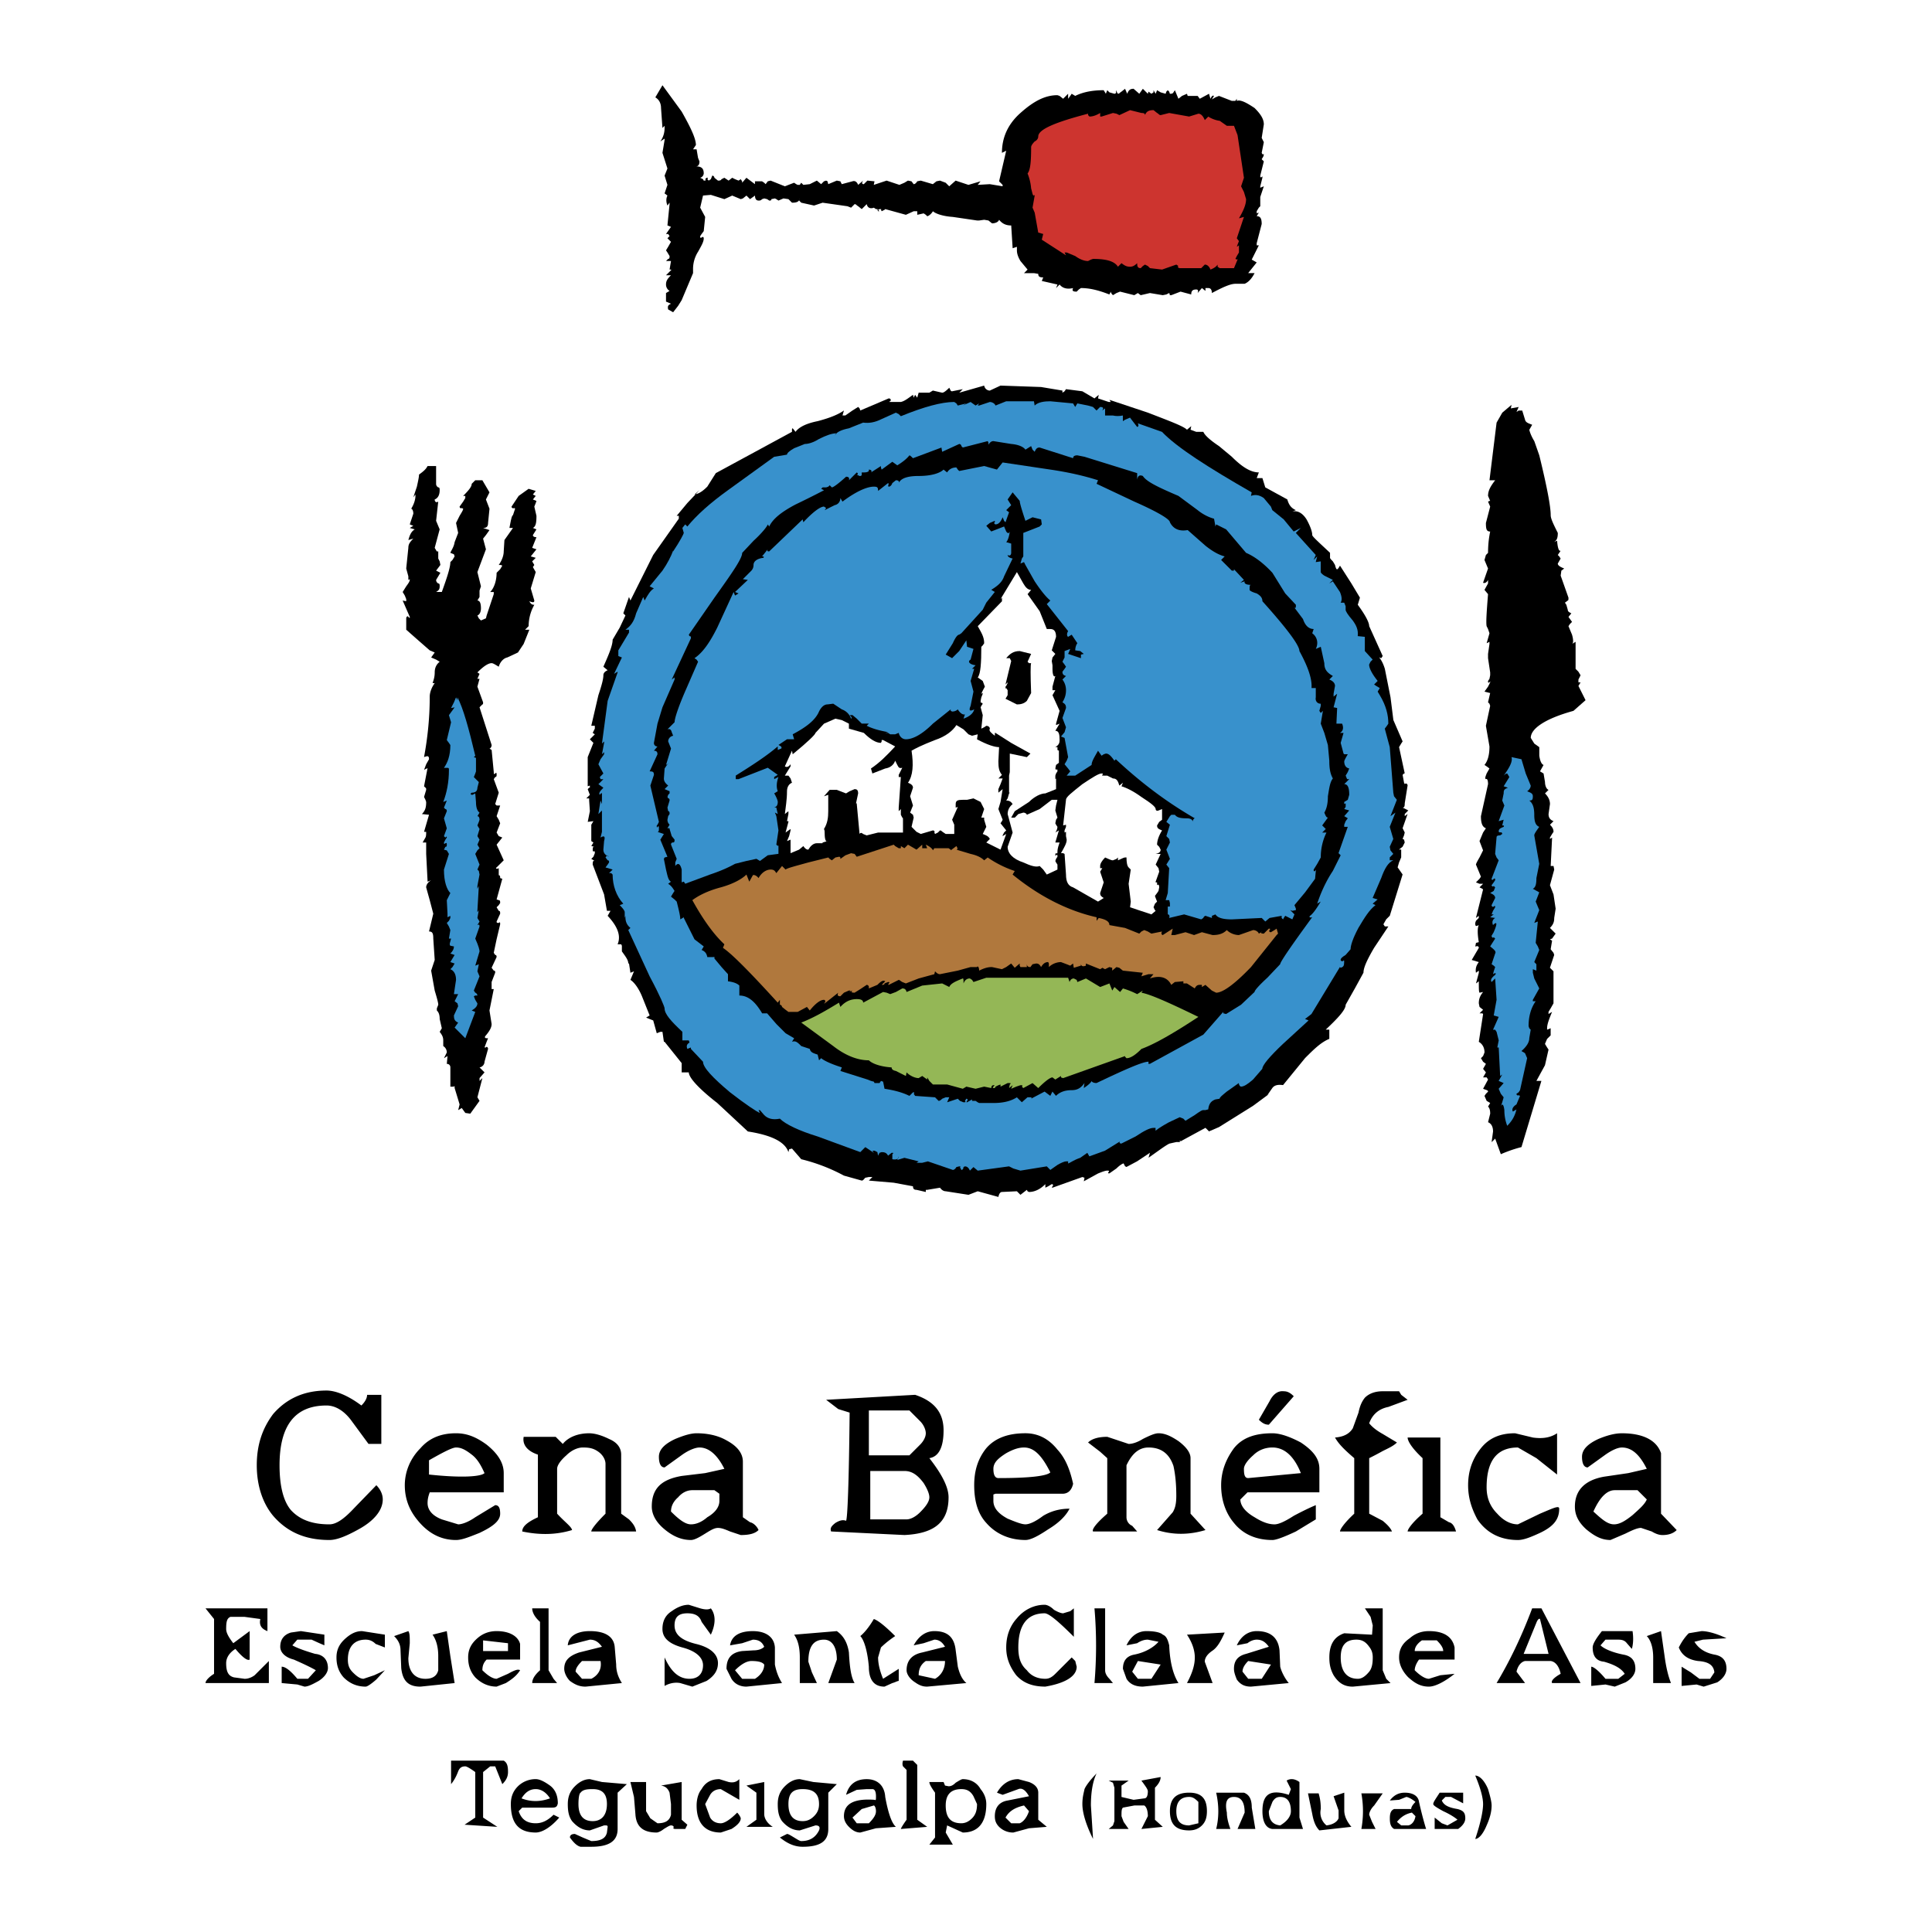 <svg xmlns="http://www.w3.org/2000/svg" width="2500" height="2500" viewBox="0 0 192.756 192.756"><g fill-rule="evenodd" clip-rule="evenodd"><path fill="#fff" d="M0 0h192.756v192.756H0V0z"/><path d="M46.352 182.051l1.065-.711v-4.543c-.497-.355-.852-.568-.994-.568-.355 0-.568.143-.71.496-.213.568-.426.924-.71 1.279v-2.344h5.255c.355.213.426.568.426 1.137 0 .496-.213.852-.568 1.207l-.71-1.775h-.497l-.71.568v4.543l1.42.924-3.267-.213zm12.498.568c-.71 0-1.278-.355-1.775-.924-.355-.496-.426-1.064-.426-1.703 0-.711.213-1.279.71-1.775.426-.426.923-.711 1.491-.711l1.207.285 2.485.213-.923.852v3.621c0 1.207-.852 1.775-2.627 1.775h-1.065c-.355-.07-.71-.426-1.065-.924 0-.213.142-.354.497-.354l.781.354.852.355c.852 0 1.42-.213 1.562-.852l.071-.568c0-.143-.071-.143-.354-.143l-1.421.499zm13.066.213c-1.562 0-2.415-.924-2.415-2.699 0-.566.143-1.207.498-1.633.355-.639.923-.994 1.775-.994l.923.285c.355.07.71.07 1.065-.285v2.061l-1.846-1.066c-.498 0-.853.213-1.065.568l-.497.924.497 1.348c.213.355.568.568 1.065.568.354 0 .923-.354 1.633-1.064.213.213.355.496.355.568 0 .355-.355.709-.924 1.064l-1.064.355zm-5.682-.355c-.355.285-.639.355-.71.355-1.349 0-2.06-.568-2.13-1.846l-.142-1.705-.355-1.49h1.562v2.91l.426.711.71.496c.71 0 1.207-.213 1.349-.852v-1.064l-.142-1.137c-.142-.355-.354-.639-.852-.709l2.059-.355v3.764l.568.496-.213.426H67.3l-.142-.07c.142-.143 0-.285-.213-.285-.143-.001-.356.142-.711.355zm12.995.851c.355.215.568.355.71.355.852 0 1.42-.355 1.775-1.064.142-.355 0-.498-.355-.498l-1.562.498c-.71 0-1.278-.355-1.775-.924-.355-.496-.426-1.064-.426-1.703 0-.711.213-1.279.71-1.775.426-.426.923-.711 1.491-.711l1.349.285 2.344.213-.852.852v3.621c0 1.207-.781 1.775-2.556 1.775-.853 0-1.562-.355-2.272-.924l.71-.354c.141.001.354.141.709.354zm7.456-1.42c.497-.496.71-.852.71-1.207s-.142-.568-.213-.568l-1.207.355-.923.852.426.568h1.207zm3.764-.353v-4.971l-.355-.355c-.071-.143-.071-.355 0-.568h.994l.426.426v5.469l.994.709-2.627.213c-.001-.072.213-.427.568-.923zm-4.616 1.277c-.426 0-.781-.213-1.136-.568s-.497-.709-.497-1.064c0-1.279 1.065-1.775 3.054-1.633.142.07.142 0 .142-.355 0-.498-.142-.711-.355-.711h-.568l-.994.072-1.065.496c.284-1.064.994-1.562 2.06-1.562s1.775.641 1.846 1.775c.284 1.562.639 2.627 1.065 2.982l-1.988.143-1.564.425zm-10.367-1.277v-2.699l-.994-.709 1.775-.355v3.195c0 .426.284.922.852 1.277h-2.627l.994-.709zm17.823 1.773v-4.473c-.355-.496-.568-.852-.568-1.064h1.42l.142.355.355.07c.213 0 .426-.07.71-.355.355-.213.568-.355.71-.355.781 0 1.42.355 1.776.994.355.426.568.924.568 1.492 0 1.916-.854 2.84-2.344 2.84l-1.562-.711-.142.711.71 1.207h-2.343l.568-.711zm6.391-1.064c-.355-.355-.426-.709-.426-1.064 0-.854.426-1.42 1.277-1.562l2.131-.426c-.355-.639-.709-.852-1.064-.711l-1.562.568-.568-.213c.498-.852 1.207-1.35 2.131-1.35l1.064.285c.568.213.924.568.924 1.064v2.699l.852.709-1.775.143-1.562.426a1.982 1.982 0 0 1-1.422-.568zm2.058-.356c.355-.141.711-.568.924-1.207l-.496-.568c-.924.213-1.492.568-1.848 1.207l.568.568h.852zm12.498-.14l.285-.568c0-.568-.143-.924-.355-1.066h-.994l-1.137.213c-.143.143-.143.355-.143.854l.213.568.498.709h-1.988l.426-.355.143-.426v-3.336l-.143-.498-.426-.213h1.988l-.711.498v1.135l1.207.285 1.066-.143c.213 0 .355-.213.355-.711 0-.213-.285-.566-.641-1.064l1.918-.355c0 .355-.213.711-.568 1.066v3.195l.781.709-2.131.213.357-.71zm9.233.709l.709-1.633c0-1.064-.355-1.562-1.064-1.562-.711 0-.924.498-.711 1.562 0 .496.143 1.064.355 1.633h-1.42c.283-1.137.283-2.344 0-3.621h2.77c.568.213.781.711.781 1.49l.355 2.131h-1.775zm-4.83.142c-1.277 0-1.916-.568-1.916-1.918 0-1.277.639-1.846 1.916-1.846 1.207 0 1.775.568 1.775 1.846 0 .639-.143 1.066-.496 1.42-.356.356-.781.498-1.279.498zm.923-.711v-2.129c-.355-.355-.568-.498-.924-.498-.852 0-1.277.498-1.277 1.42 0 .994.426 1.42 1.277 1.42l.924-.213zm12.073.711c-.355-.355-.568-.852-.711-1.633l-.426-2.061h1.064c.072.285.213.711.213 1.562a1.645 1.645 0 0 0 .568 1.633c.639-.07 1.066-.354 1.207-.709v-.781l-.496-1.42 1.064-.355v1.775c0 .568.285 1.137.711 1.633l-3.194.356zm8.875-.498c.355-.07.639-.426.711-.922l-.355-.355c-.711.143-1.137.496-1.492.924l.428.354h.708v-.001zm-3.266.356h-1.42a9.944 9.944 0 0 0 0-3.551h2.129l-.852 1.207c-.355.355-.496.711-.496.924l.283.711.356.709zm1.846 0c-.355-.213-.426-.568-.426-1.064 0-.426.07-.781.426-.924h1.705c0-.143.07-.355.426-.709-.426-.355-.781-.498-.924-.498l-.709.285-.924.07c.426-.568.924-.781 1.49-.781.854 0 1.35.355 1.422.924.354 1.561.639 2.484.709 2.697h-3.195zm5.326-.356l.994-.566c-.143-.143-.639-.498-1.42-.854-.641-.355-.994-.568-.994-.709 0-.213.283-.568.639-1.137h2.344v1.064l-1.207-.639h-.568l-.355.355c.213.496.711.709 1.562.852.568.143.781.355.781.924 0 .355-.213.709-.711 1.064h-2.344v-1.137l.711.568.568.215zm2.77 1.35c.568-1.703.781-2.84.781-3.479 0-.568-.213-1.492-.781-2.842.426 0 .922.498 1.277 1.35.213.711.355 1.279.355 1.633 0 .568-.143 1.207-.496 1.988-.355.854-.783 1.35-1.136 1.35zm-20.239-.994c-.639-.07-.994-.709-.994-1.775 0-1.775.852-2.201 2.627-1.633l.213-.568-.426-.852c.355-.213.781-.213 1.279.143v3.549l.354 1.137h-3.053v-.001zm42.463-16.758c-1.064-.143-1.633-.639-1.916-1.35.355-.709.709-1.137.994-1.42l1.277-.213c.568 0 1.42.213 2.486.711l-2.344.141-.852.213c.354.568.922 1.066 1.988 1.279.852.143 1.207.639 1.207 1.42 0 .496-.355.994-.924 1.35l-1.35.426-.709-.213-1.492.143v-1.918l.924.568.852.639h1.064l.428-.639c-.07-.711-.566-1.067-1.633-1.137zm-4.472 2.201v-2.557c0-1.064-.283-1.775-.639-2.131l1.42-.496.355 2.486c.141 1.064.355 1.988.639 2.697h-1.775v.001zm-1.208-15.481c-.355 0-.852.213-1.562.568l-1.49.639c-.854 0-1.562-.354-2.416-1.064-.781-.711-1.135-1.42-1.135-2.271 0-1.562.922-2.629 2.91-2.982l2.414-.355 1.848-.426c-.711-1.42-1.492-2.131-2.486-2.131-.355 0-.922.213-1.633.711l-1.775 1.277c-.355 0-.568-.355-.568-1.064 0-.711.568-1.279 1.633-1.775.854-.355 1.635-.568 2.344-.568 2.131 0 3.48.709 3.906 1.988v6.035l1.562 1.633c-.355.355-.852.498-1.42.498-.355 0-.711-.143-1.066-.355l-1.066-.358zm-.355-3.763h-2.271c-.781 0-1.492.711-2.131 2.131.852.781 1.42 1.277 2.059 1.277.568 0 1.137-.354 1.848-.922.709-.639 1.207-1.064 1.42-1.562l-.925-.924zm-10.51 11.789h.924l3.904 7.455h-2.84c-.141-.213.213-.568.854-.924-.143-.709-.498-1.207-.994-1.277h-2.556c-.355.07-.711.426-.854 1.064l.854 1.137h-2.842c1.279-2.131 2.486-4.615 3.55-7.455zm.426 1.42l-1.277 3.123h2.486l-.854-3.479c-.07-.07-.212 0-.355.356zm6.746 3.904c-.781-.07-1.135-.566-1.135-1.42 0-.355.354-.922.922-1.633h3.055c.141.924 0 1.562-.072 1.775l-.496-.568c-.213-.283-.498-.355-.854-.355h-1.277l-.496.568c.354.355 1.207.711 2.271.924.852.143 1.207.639 1.207 1.42 0 .496-.355.994-.994 1.35l-1.064.426-.924-.213-1.42.143v-1.918c.213 0 .709.355 1.42 1.207h1.277l.641-.498c-.356-.567-1.067-.923-2.061-1.208zm-24.568 1.705c.426 0 .781-.283 1.137-.711.283-.354.354-.852.354-1.42 0-.355-.07-.709-.354-1.064-.355-.498-.711-.711-1.279-.711-1.064 0-1.562.568-1.562 1.775-.001 1.42.639 2.131 1.704 2.131zm-2.414-.355c-.355-.639-.426-1.207-.426-1.775 0-1.207.426-2.059 1.49-2.414l2.77.143.07-.924-.213-.852-.568-.852h1.775v6.178l.355.852.426.426-3.764.355c-.851-.001-1.419-.356-1.915-1.137zm9.515 1.136c-.854 0-1.422-.355-2.061-.924-.568-.568-.922-1.277-.922-1.988 0-.852.354-1.42 1.064-1.916.568-.498 1.207-.711 1.918-.711 1.49 0 2.342.568 2.555 1.633v1.207h-3.549c-.355.498-.428.854-.428 1.066.568.568 1.066.852 1.422.852l1.135-.355 1.42-.143c-1.063.854-1.987 1.279-2.554 1.279zm-.711-4.615c-.498.354-.711.709-.711 1.064h2.842c0-.355-.285-.711-.641-1.064h-1.49zm-2.982-10.865h-5.184c0-.213.426-.852 1.42-1.775v-5.539c-.994-.852-1.562-1.42-1.918-2.059.854-.07 1.422-.355 1.775-.924l.568-1.561c.143-.711.355-1.137.639-1.492.355-.355.924-.639 1.775-.639h1.635l.213.355.639.496-1.918.711c-1.064.213-1.633.852-1.916 1.633.283.355.709.709 1.348 1.064l1.42.852c-.354.355-.852.568-1.42.854a30.7 30.7 0 0 1-1.348.709v5.539l1.348.711c.428.354.781.709.924 1.065zm5.682-.924c.354.072.566.428.709.924h-4.828c0-.213.426-.852 1.49-1.775v-5.539c-1.064-.994-1.49-1.703-1.49-2.059h3.266v7.953l.853.496zm-13.28-1.703v1.42l-1.988 1.207c-1.207.568-1.988.852-2.344.852-1.703 0-2.982-.639-3.834-1.703-.781-.924-1.279-2.201-1.279-3.764 0-1.42.498-2.627 1.279-3.693.852-1.064 2.131-1.49 3.834-1.49.781 0 1.775.355 2.84.922 1.279.854 1.848 1.635 1.848 2.629v2.342h-7.172l-.711.711c0 .568.426 1.207 1.42 1.775.781.496 1.42.709 1.988.709.355 0 .924-.213 1.918-.852 1.065-.569 1.846-.922 2.201-1.065zm-2.201-10.865l-2.486 2.84c-.354 0-.639-.141-.994-.496l1.066-1.846c.354-.711.852-1.066 1.42-.994.355 0 .639.142.994.496zm18.32 12.285c-.568-1.064-.924-2.131-.924-3.408 0-1.42.426-2.627 1.279-3.693.852-1.064 1.988-1.49 3.408-1.49l1.775.426c.994.143 1.775 0 2.414-.426v4.119l-2.061-1.635-1.846-1.064c-2.059 0-3.123 1.277-3.123 3.977 0 1.064.354 1.918 1.064 2.627.639.711 1.35 1.064 2.059 1.064l2.201-1.064c1.35-.568 1.918-.852 1.918-.496 0 1.064-.568 1.775-1.918 2.414-.922.426-1.633.709-2.201.709-1.773-.002-3.121-.71-4.045-2.06zm-20.806 29.113c0 .854.355 1.35 1.137 1.42.711-.426 1.064-.922 1.064-1.42 0-.922-.354-1.42-1.064-1.42-.355 0-.568.143-.781.498l-.356.922zm-10.793-14.627l-2.271-.355-.568 1.064.568.711h1.348l.923-1.42zm-3.764.426c0-.781.355-1.277 1.137-1.42 1.064-.213 1.918-.711 2.414-1.279l-1.064-.213c-.285 0-.641.072-1.066.355l-1.064.213c.426-.924 1.137-1.42 1.988-1.42s1.42.143 1.633.355c.355.141.498.496.639 1.064.072 1.775.428 2.982.924 3.764l-3.551.355c-.709 0-1.277-.213-1.633-.781l-.357-.993zm-1.349.994l.355.426h-1.846a43.567 43.567 0 0 0 0-7.455h1.064v6.178c.001.212.073.496.427.851zm16.119-1.42l-2.271-.355c-.355.355-.568.711-.568 1.064l.568.711h1.35l.921-1.42zm-3.692.426c0-.781.355-1.277 1.207-1.492l2.271-.709c-.354-.498-.709-.711-1.207-.711-.213 0-.568.072-.922.355l-1.066.213c.426-.924 1.137-1.42 1.988-1.42 1.279 0 2.131.568 2.273 1.918l.07 1.633c.143.568.498 1.207.852 1.633l-3.764.355c-.639 0-1.064-.213-1.42-.711-.139-.353-.282-.709-.282-1.064zm-2.131 1.42h-2.557c.568-1.064.781-1.846.781-2.557 0-.639-.213-1.42-.781-2.271l3.764-.213c-.355.781-.709 1.49-1.277 1.846-.498.355-.711.711-.711 1.064l.781 2.131zm-11.574 9.018c-.355.711-.568 1.775-.568 3.195l.213 3.338c-.709-1.42-1.064-2.627-1.064-3.479 0-.711.143-1.137.213-1.492.142-.354.638-.994 1.206-1.562zm-12.285 2.273c-.284-.498-.639-.711-1.207-.711-1.065 0-1.562.568-1.562 1.633 0 1.207.497 1.775 1.562 1.775.355 0 .71-.141 1.065-.496.354-.355.497-.781.497-1.42l-.355-.781zm-3.905-15.623l-1.065.355-.994.213c.497-.924 1.207-1.42 2.06-1.42 1.278 0 1.988.568 2.13 1.918l.213 1.633c.143.568.355 1.207.853 1.633l-3.906.355c-.355 0-.71-.07-1.207-.426-.568-.355-.852-.854-.852-1.207 0-.924.497-1.562 1.562-1.775l2.272-.568c-.284-.498-.64-.711-1.066-.711zm1.065 2.131h-1.917c-.497.355-.71.781-.71 1.42l1.633.355c.639-.355.994-.994.994-1.775zm6.108-1.35c0-1.137.355-2.131 1.064-2.91.711-.854 1.705-1.35 2.77-1.35.213 0 .568.143.924.496.354.213.709.355.922.355l.711-.213.355-.283v2.84c-1.492-1.492-2.486-2.344-2.912-2.344-1.775 0-2.627 1.207-2.627 3.408 0 .994.213 1.705.852 2.273.426.568 1.064.852 1.846.852.355 0 .639-.143.994-.498l1.633-1.633.355.355.143.568c0 .924-1.064 1.633-3.125 1.988-1.277 0-2.201-.355-2.91-1.137-.64-.849-.995-1.7-.995-2.767zm1.916-10.723c-1.633 0-2.982-.639-3.904-1.703-.854-.924-1.207-2.201-1.207-3.764 0-1.42.354-2.627 1.207-3.693.922-1.064 2.271-1.49 3.904-1.49 1.279 0 2.344.568 3.195 1.633.854.924 1.279 2.131 1.562 3.408-.143.639-.496.994-1.064.994h-6.676l-.213.072v.639c0 .709.498 1.277 1.42 1.775.854.354 1.422.566 1.775.566.355 0 .924-.213 1.775-.852.711-.426 1.562-.709 2.627-.709-.354.709-1.064 1.42-2.129 2.059-1.065.712-1.774 1.065-2.272 1.065zm-2.698-6.177c3.195 0 4.828-.213 5.184-.568-.854-1.703-1.633-2.484-2.627-2.484-.568 0-1.137.213-1.775.568-.781.496-1.279.922-1.279 1.562-.001.568.142.922.497.922zm-6.888-1.989c1.279 1.635 1.917 2.912 1.917 3.906 0 2.484-1.42 3.621-4.402 3.764l-7.314-.355c-.142-.355.071-.568.426-.852.355-.213.71-.355 1.065-.213.142-.213.284-3.764.355-10.793l-1.136-.355-1.208-.924 8.876-.496c1.917.639 2.84 1.775 2.84 3.549.001 1.705-.496 2.629-1.419 2.769zm15.836-1.562c.355-.354.994-.566 1.916-.566l1.066.354 1.064.355c.355 0 .852-.143 1.42-.496.711-.355 1.207-.568 1.562-.568.568 0 1.137.213 1.988.781.852.639 1.207 1.207 1.207 1.703v5.539l1.49 1.633c-1.633.498-3.266.498-4.828 0l1.562-1.773c.213-.355.355-.781.355-1.635 0-1.42-.143-2.344-.283-2.982-.428-1.277-1.279-1.846-2.486-1.846-.924 0-1.633.568-2.201 1.775v5.184c0 .355.213.709.568.852l.496.568h-4.402c-.141-.213.355-.852 1.42-1.775v-5.539l-.709-.639-1.205-.925zm15.976 3.551l5.254-.496c-.709-1.775-1.703-2.557-2.84-2.557-.639 0-1.35.213-1.918.781-.566.496-.922.994-.922 1.35 0 .568.071.922.426.922zM80.082 178.5c-.994 0-1.42.426-1.42 1.492 0 1.064.426 1.703 1.42 1.703.426 0 .781-.141 1.136-.496s.497-.711.497-1.207c-.001-1.066-.569-1.492-1.633-1.492zm-.285-10.58v-2.557c0-1.064-.213-1.775-.568-2.271l4.261-.355c.71.496 1.065 1.207 1.207 2.131.071 1.42.213 2.484.568 3.053h-2.627l.852-2.344c0-1.277-.497-1.988-1.278-1.988-1.065 0-1.562.711-1.562 2.201l.355 1.066.497 1.064h-1.705zm-1.775 0l-3.55.355c-.568 0-1.136-.213-1.492-.781l-.497-.994c0-1.064.497-1.633 1.562-1.775l1.136-.07c.497 0 .852-.143 1.065-.355-.213-.498-.568-.711-1.136-.711l-1.065.355-1.207.213c.142-.924.923-1.42 2.272-1.42 1.278 0 2.13.568 2.202 1.633v1.705c.142.708.355 1.277.71 1.845zm-3.054-2.201c-.497 0-1.064.355-1.633.924l.71.852h1.278c.568-.355.923-.852.923-1.42-.212-.286-.709-.356-1.278-.356zm14.699.781v1.207c-.142 0-.355.143-.639.213l-.781.355c-1.065 0-1.562-.711-1.562-1.988-.142-1.633-.497-2.699-.852-3.055.355-.283.852-.852 1.349-1.703.426.143 1.136.709 2.13 1.703-.852.568-1.349 1.066-1.42 1.137l-.284.994c0 .568.143 1.279.498 2.131l1.561-.994zm-31.741 12.355c-.142.07-.213.568-.213 1.137 0 1.064.426 1.703 1.42 1.703.923 0 1.42-.639 1.42-1.703 0-1.066-.497-1.492-1.42-1.492-.638 0-.993.072-1.207.355zm1.989-13.136h-1.846c-.355.355-.639.711-.639 1.064l.639.711h.923c.71-.355 1.065-.994.923-1.775zm1.419-1.35l.143 1.705c0 .709.213 1.277.568 1.846l-3.622.355c-.639 0-1.065-.213-1.562-.568-.355-.355-.568-.852-.568-1.207 0-.781.426-1.277 1.491-1.633l2.272-.568c-.355-.498-.71-.711-1.207-.711l-2.202.568c.071-.924.923-1.42 2.202-1.42 1.563 0 2.415.569 2.485 1.633zm9.161 3.338l-1.42.568-1.207-.355c-.355-.07-.923-.07-1.562.285v-2.842c.639 1.42 1.42 2.131 2.485 2.131.853 0 1.35-.498 1.35-1.35 0-.781-.71-1.42-2.06-1.775-1.278-.355-1.988-.922-1.988-1.846 0-.852.355-1.42.923-1.775.497-.355 1.065-.639 1.704-.639l1.136.355c.497.141.852.141 1.065 0 .497.639.497 1.561 0 2.627l-.923-1.279c-.213-.639-.71-.852-1.42-.852-.852 0-1.278.355-1.278 1.207 0 .924.71 1.492 2.13 1.846 1.491.355 2.201 1.066 2.201 1.918 0 .712-.355 1.28-1.136 1.776zm-1.562-14.061c-.923 0-1.775-.354-2.627-1.064-.781-.639-1.278-1.42-1.278-2.271 0-1.775.923-2.699 2.982-3.055l2.343-.283 1.917-.426c-.71-1.42-1.562-2.131-2.485-2.131-.354 0-.994.213-1.704.711l-1.775 1.277c-.355 0-.568-.355-.568-1.064 0-.711.568-1.279 1.633-1.775.852-.355 1.562-.568 2.13-.568 1.065 0 2.131.213 2.983.709 1.065.568 1.633 1.279 1.633 2.131v5.539l.71.496c.355.072.71.428.852.781-.355.355-.923.498-1.775.498l-1.065-.355c-.497-.213-.853-.355-1.207-.355-.355 0-.71.213-1.278.568-.569.354-1.066.637-1.421.637zm0-1.562c.498 0 1.065-.213 1.633-.709.852-.496 1.208-1.064 1.208-1.633v-.711l-.498-.355h-2.201c-.497 0-.994.213-1.42.711-.497.426-.71.924-.71 1.42.781.781 1.42 1.277 1.988 1.277zm-8.521-1.064v-4.971c0-.355-.213-.852-.71-1.207s-.923-.426-1.562-.426c-.426 0-1.065.213-1.633.781-.568.496-.923.994-.923 1.35v4.473c.781.852 1.42 1.279 1.491 1.633-1.633.498-3.266.498-4.971.143 0-.496.497-.924 1.562-1.42v-6.248c-1.065-.355-1.562-.994-1.42-1.775h3.195l.71.709c.568-.709 1.562-1.064 2.627-1.064.568 0 1.278.213 1.988.568.852.354 1.208.922 1.208 1.562v5.893l.781.568c.355.355.639.711.71 1.207h-4.473c0-.214.497-.853 1.42-1.776zm31.386-.141c.568-.568.923-1.066.923-1.492 0-.355-.213-.852-.568-1.42-.639-.852-1.207-1.207-1.917-1.207h-3.409v4.828h3.622c.355 0 .852-.213 1.349-.709zm0-6.746c.355-.355.568-.781.568-1.137s-.213-.854-.568-1.207l-1.065-1.066h-4.047v4.475h4.047l1.065-1.065zm-36.925 34.013c.568.426.781 1.064.781 1.773-.071.355-.213.426-.568.426h-2.982l-.355.355c.284.854.852 1.207 1.704 1.207.568 0 1.136-.213 1.775-.852l.568.283c-.924 1.066-1.775 1.492-2.344 1.492-1.704 0-2.485-.924-2.485-2.84 0-.711.213-1.279.71-1.775a2.522 2.522 0 0 1 1.775-.711c.427.002.924.287 1.421.642zm-1.42.354c-.639 0-1.065.355-1.42.924.923.355 1.846.355 2.84 0-.355-.569-.852-.924-1.42-.924zm-6.746-13.137c0-.852.355-1.42.923-1.916.568-.498 1.207-.711 1.917-.711 1.278 0 2.13.496 2.343 1.277v1.562h-3.337c-.355.355-.426.711-.426 1.066.568.568 1.065.852 1.42.852l1.136-.498c.639-.354.994-.496 1.207-.354-.355.568-.852.922-1.42 1.277l-.923.355c-.853 0-1.562-.355-2.13-.924-.497-.566-.71-1.204-.71-1.986zm-6.675 1.067l-.071-1.775c0-.641-.284-1.066-.639-1.422l1.42-.496c.142.213.142.568.142 1.207l-.142 1.492c0 1.348.639 2.059 1.704 2.059.71 0 1.136-.283 1.278-.852v-1.42c0-.924-.213-1.635-.568-2.131l1.42-.355.355 2.486.426 2.697-3.409.355c-1.206 0-1.774-.568-1.916-1.845zm8.166-1.705h2.485v-.781l-2.485-.283v1.064zm7.385 3.195h-2.485c0-.355.213-.781.781-1.277v-4.83c-.568-.496-.781-.994-.781-1.348h1.633v6.178l.497.852.355.425zm-28.759 0h-6.32c0-.213.284-.568.852-.924v-5.467l-.852-1.064h6.178v2.271c-.568-.213-.852-.568-.71-1.207l-1.562-.213h-1.42c-.355.143-.426.496-.426 1.207 0 .355.213.781.71 1.42l1.633-1.207v2.84c-.213.143-.71-.213-1.42-1.064-.568.355-.923.852-.923 1.42 0 .852.213 1.279.781 1.42l1.065.143c.355 0 .71-.143.994-.355l1.42-1.42v2.2zm2.841.142l-1.562-.143v-1.633c.355 0 .852.355 1.562 1.207h1.065l.781-.852c-.355-.213-1.065-.568-2.201-1.066-.852-.213-1.349-.709-1.349-1.277 0-.711.355-1.207 1.065-1.42l.994-.143 2.343.355v1.064l-.497-.213-.781-.355h-1.42l-.497.568c.355.213 1.065.498 2.272.852.781.072 1.278.568 1.278 1.422 0 .426-.355.922-.923 1.277-.639.355-1.065.568-1.42.568l-.71-.211zm6.817.213c-.923 0-1.634-.355-2.202-.924-.497-.568-.71-1.207-.71-1.988 0-.852.355-1.42.923-1.916.568-.498 1.065-.711 1.633-.711l2.272.355v1.277l-.923-.355c-.355-.354-.71-.426-.994-.426-1.136 0-1.775.711-1.775 1.988 0 .568.142.924.497 1.279.355.355.71.639 1.065.639l1.065-.355 1.065-.496-.853.922c-.566.498-.921.711-1.063.711zm-3.622-14.629c-2.485 0-4.26-.852-5.609-2.414-1.065-1.277-1.633-3.053-1.633-5.041 0-2.059.568-3.693 1.633-5.113 1.349-1.562 3.124-2.344 5.326-2.344.852 0 2.059.428 3.479 1.492.355-.355.568-.711.568-1.064h1.42v4.898h-1.278l-1.775-2.414c-.71-.924-1.562-1.42-2.414-1.42-3.196 0-4.687 2.059-4.687 5.965 0 1.988.355 3.551 1.136 4.473.852.924 2.059 1.42 3.834 1.42.71 0 1.491-.566 2.486-1.633l2.201-2.271c.355.355.64.852.64 1.42 0 1.064-.853 2.131-2.415 2.982-1.279.711-2.202 1.064-2.912 1.064zm17.042-2.626c0 .711-.71 1.279-2.06 1.918-1.065.426-1.775.709-2.343.709-1.562 0-2.84-.709-3.905-2.059-.852-1.064-1.207-2.201-1.207-3.408 0-1.279.497-2.627 1.562-3.693.923-1.064 2.13-1.49 3.55-1.49 1.065 0 1.988.355 3.054 1.137 1.065.852 1.704 1.773 1.704 2.84v1.916h-7.385c-.071.215-.213.568-.213 1.066 0 .709.497 1.277 1.42 1.633l1.633.496c.355 0 .994-.213 1.705-.709l1.988-1.207c.355-.001.497.282.497.851zm-4.402-6.604c-.355 0-1.207.426-2.698 1.277v1.422c3.267.354 5.184.213 5.539-.143-.355-.781-.71-1.42-1.278-1.846-.64-.497-1.066-.71-1.563-.71zM107.633 28.884l-.213.213c-.355 0-.498-.071-.355-.355-.639.142-1.064 0-1.35-.355l-.354.355.141-.355-1.562-.355.143-.355c-.355 0-.496-.071-.496-.354l-.426-.071h-.994l.354-.355-.709-.852c-.213-.355-.355-.71-.355-1.065v-.354l-.426.142-.143-2.272c-.568 0-.922-.213-1.207-.568-.07.213-.355.355-.709.355l-.355-.284-.426-.071-.498.071h-.213l-2.415-.355c-1.064-.071-1.775-.355-1.988-.568-.213.355-.497.497-.568.497l-.142-.142-.213-.142-.639.142v-.355h-.355l-.781.355-2.059-.568-.071.071-.284.142-.071-.142c.071-.071 0-.071-.142-.071l-.143.071c.143.142.143.142 0 .142l-.07-.142c.07-.071 0-.071-.143-.071l-.213-.142c-.355.142-.639 0-.71-.355l-.497.497-.355-.284c-.142-.071-.213-.213-.355-.213l-.142.142-.213.213-.355-.142-2.485-.355-.853.284-1.278-.284-.213-.213.071-.213c-.071.355-.355.426-.781.426l-.355-.355-.497-.071-.498.213-.212-.142-.142-.071-.355.071c0 .142-.071.142-.213.142l-.213-.142-.284-.071-.213.071c-.142.142-.213.142-.355.142-.213 0-.355-.142-.355-.497l-.497.355-.355-.355-.355.284-.213.071-.853-.355-.781.355-1.349-.426-.782.067-.284 1.208.497.923-.142 1.42-.213.284-.142.213c0 .142 0 .213.142.142.142-.142.213 0 .213.071 0 .355-.213.71-.568 1.349a3.205 3.205 0 0 0-.497 1.775v.355l-1.136 2.698-.355.568-.497.639-.497-.284c-.071-.355 0-.426.284-.568l-.497-.213v-.853l.354-.213a.745.745 0 0 1-.354-.639c0-.355.142-.568.497-.923h-.497l.497-.497c.071-.071 0-.071-.142-.071l.142-.852h-.497l.213-.213c.142 0 .142-.143.142-.284l-.213-.355-.142-.213.213-.354.284-.498-.355-.355.213-.213-.142-.213h-.213l.497-.71-.355-.143.213-2.13v-.142l-.213.284c-.142-.354-.142-.71 0-.994l-.284-.213.284-.852-.284-.923.284-.71-.497-1.562.213-1.278v-.141l-.426.284c.355-.497.426-.994.426-1.349v-.213l-.213.213-.142-1.988c0-.497-.213-.852-.568-1.065l.71-1.207 1.917 2.627c.923 1.633 1.42 2.698 1.42 3.337l-.284.426h.354l.143.852.142.355c0 .355-.142.497-.354.497.568 0 .781.213.781.71 0 .071-.071.355-.355.426l.284.142.071.142c.142 0 .284 0 .142-.142l.142-.142c.071 0 .213 0 .071.142l.142.142.213-.142.142-.355c.142 0 .213.143.213.213l.355.284c.142 0 .284 0 .354-.142l.284-.142.426.284.355-.284.284.142.355.142.213-.142.142.213v.142l.426-.497.852.639v-.284h.71l.213.142.142.142.213-.284.284-.071 1.42.568.923-.355.213.142.142.071h.213l.142-.213.213.213.639-.071.71-.355.426.355.284-.284.213-.071.142.071.071.284.852-.355.355.071.142.284 1.065-.284c.213-.071.426 0 .568.355l.497-.426c-.142.213-.142.355.071.355l.355-.355.71.071-.071.355 1.278-.426 1.278.426.498-.213.354-.213.355.071.213.284c.142 0 .284-.142.355-.284l.355-.071 1.207.355.355-.284.355-.071.568.213.355.355.639-.568 1.278.426 1.208-.355-.285.355 1.207-.071 1.279.213v-.142l-.352-.355.711-3.054-.426.213c0-1.491.566-2.84 1.846-3.977 1.35-1.207 2.484-1.775 3.691-1.775l.213.071.355.284.498-.498v.498l.213-.284.141-.213.355.213c.711-.355 1.635-.568 2.842-.568l.213.354.141-.354.213.213.498.142c.143 0 .213-.142.143-.213l.07-.142v.142l.143.213c.141 0 .213-.142.354-.213l.355-.284.213.497c.143-.354.285-.497.639-.497l.568.497.355-.497.498.497.07-.213.283.213.215-.142v-.212l.213.354.141-.354.355.213.498.142.07-.213.143-.142.141.142.072.213c.141 0 .283 0 .355-.142l.141-.213.355.852.355-.284.496-.213.072.213h.994l.213.284.922-.498.143.498c.143-.284.213-.355.355-.284l-.213.355.354-.213.355-.142 1.279.497h.355l.141-.213v.213c.355-.142.924.142 1.775.71.568.568.924 1.065.924 1.633l-.213 1.349.213.426-.213 1.065.07.142h.143c0 .213-.143.355-.213.497l.213.213-.355 1.42c0 .143 0 .213.143.143.07-.143.07 0 .07.071l-.213.852v.142l.355-.142-.355 1.065v.923l-.143.142-.213.355v.213l.213-.071-.213.355c.355 0 .498.213.498.781l-.498 1.917v.213h.213l-.709 1.42.496.284-.852 1.065h.639c-.283.568-.639.923-.994 1.065h-.922c-.498 0-1.279.354-2.344.923 0-.355-.143-.497-.355-.497h-.285v.284l-.354-.284-.426.497c.07-.213.07-.355-.143-.355-.355 0-.498.142-.498.497l-1.064-.284-.924.355c-.141 0-.213 0-.141-.071l-.072-.142-.283.142-.355.071-1.277-.213-.924.213-.283-.213-.355.213-1.42-.355-.355.142-.355.213c-.07-.071-.213-.213-.213-.355l-.143.284c-.922-.355-1.846-.639-2.84-.639l-.212.144z"/><path d="M106.355 25.475l-2.416-1.562.143-.568-.496-.142-.355-1.989-.213-.497.213-1.208c0-.071 0-.071-.07 0-.143 0-.143-.213-.285-.71a5.04 5.04 0 0 0-.355-1.491c.285-.355.355-1.207.355-2.627 0-.142.143-.355.355-.568.283-.142.355-.355.355-.497 0-.71 1.703-1.42 4.971-2.272v.142l.141.142c.355 0 .711-.142 1.066-.355v.355h.143l1.135-.355.355.071.283.142 1.066-.497 1.135.284c.285 0 .355.071.355.213.143-.355.355-.497.854-.497l.354.284c.143.071.213.213.355.213l.852-.213 1.988.355.924-.284c.283 0 .496.284.639.64l.355-.355c.07.071.568.355 1.137.426l.709.498h.711l.355.923.639 4.261-.285.852.285.568.213.71c0 .497-.213 1.065-.711 1.917l.498-.142-.711 2.13.213.284-.141.355-.072.213.213-.143v.71l-.213.355-.141.284.141.071c.072-.071.072-.071.072 0l-.355.852h-1.42l-.213-.142v-.213c-.143.213-.355.355-.711.497-.143-.355-.355-.497-.568-.497l-.143.142-.213.213h-2.129c-.143 0-.285-.142-.143-.213l-.213-.142-1.42.497-1.207-.142-.213-.213-.285-.142-.213.142-.213.213c-.283 0-.355-.142-.355-.497-.283.284-.496.355-.709.355-.285 0-.498-.071-.854-.355l-.354.355c-.355-.568-1.207-.781-2.486-.781l-.213.071-.283.142c-.355 0-.781-.142-1.279-.497l-.852-.355h-.213l.143.284z" fill="#cd342f"/><path d="M110.473 116.793c-.213 0-.566.143-.922.285l-1.42.781.07-.355-.213-.072-2.982 1.066c-.072 0-.072 0 0-.143.143-.143 0-.213-.072-.213l-.354.213-.285.143v-.355c-.568.568-1.135.781-1.633.781l-.143-.07-.07-.143-.639.496-.355-.354-1.49.07c-.143 0-.285.143-.355.496l-2.061-.566-.922.354-2.272-.354c-.213 0-.426-.143-.568-.355l-1.278.213h-.142v.213l-.923-.213c-.284 0-.355-.143-.355-.355L89.17 118l-2.485-.213.355-.355h-.355l-.355.072c-.142.141-.213.283-.355.283l-1.775-.496a17.912 17.912 0 0 0-4.26-1.635l-.923-1.064-.284.07-.071.285c-.355-1.064-1.775-1.705-4.047-2.059l-3.054-2.842c-1.917-1.49-2.84-2.557-2.84-3.053h-.71v-.924l-1.704-2.129h-.071l-.142-.994h-.213l-.355.141-.355-1.277-.71-.283.354-.215-.71-1.775c-.355-.922-.852-1.561-1.207-1.773l.355-.854-.355.143-.142-.924h-.071c0-.354-.284-.709-.639-1.207v-.568l-.071-.142h-.355c.355-.852 0-1.775-.994-2.841l.284-.497h-.355l-.284-1.633-1.137-2.982c0-.355.071-.426.213-.355l-.354-.213.213-.213.142-.355c0-.142 0-.284-.142-.142l-.071-.142c0-.355.071-.426.213-.355l-.354-.071.213-.355-.213-.143v-1.633l.213-.355-.568.071.213-1.065-.071-1.065v-.213h-.284l.353-.355-.213-.568.142-.142h.071v-.213l-.213.071v-2.912l.568-1.42-.355-.355.497-.497-.213-.142.213-.426v-.284h-.354l.71-3.054c.355-1.065.497-1.633.497-1.988 0-.142.071-.355.426-.497l-.426-.354c.568-1.278.923-2.131.923-2.699l.71-1.207.568-1.208-.213-.213.568-1.633.142.355 2.272-4.545 2.556-3.621v-.284h-.213l1.065-1.278 1.207-1.278-.497.426c.497-.071.923-.426 1.278-.781l.852-1.349 7.598-4.119v-.142c0-.355.071-.213.355.142.354-.497 1.136-.852 2.201-1.065 1.349-.355 2.13-.71 2.627-1.065l-.142.497h.284l.71-.497.569-.355.142.142.071.213 2.84-1.208c.142 0 .284.142.142.284-.142.071-.142.071 0 .071h1.065c.355-.071.71-.355 1.207-.71l.071.284.142-.284.213.284.142-.497h1.065l.355-.213.925.214c.142 0 .354-.142.71-.497.142.284.142.355.284.355l1.065-.213-.354.355 2.486-.71c.07.355.354.497.566.497l1.066-.497 4.047.142 2.13.355v.213l.213-.142.143-.213 1.633.213 1.207.71.426-.355-.07.355 1.064.355h.213l-.143-.213 3.836 1.278c2.201.852 3.551 1.349 3.904 1.704l.426-.355-.07.355.568.213h.709c.143.355.711.853 1.562 1.42l1.279 1.065c1.064 1.065 1.916 1.562 2.697 1.562l-.213.568h.568l.285.923 2.201 1.207c.141.497.354.852.852 1.065l-.355.142c.568-.142 1.064.213 1.42.781.355.639.568 1.207.568 1.562 0 .142.639.71 1.775 1.775v.497c0 .071.143.213.283.355l.213.355c.143.568.215.568.498.071l1.137 1.775.852 1.42-.213.71c.781 1.065 1.137 1.775 1.137 2.13l1.348 2.982-.141.213-.213-.071c.07.071.354.426.568 1.136l.566 2.84.285 2.272.922 2.13-.141.213-.213.355.566 2.627h-.07l-.143.142.143.781.07.142c.143-.142.285 0 .285.142l-.285 1.775c0 .354-.07.426-.213.426l.568.284-.355.354v.213l.285-.213-.498 1.42.213.426-.07.284-.143.355.143.071.07.284-.213.426-.354.284h.213v.781l-.213.497-.143.497.496.71-1.277 4.118-.355.355-.283.497.143.213h.354l-1.42 2.13c-.709 1.208-1.064 1.988-1.064 2.485l-.854 1.562-.922 1.633c0 .498-.711 1.279-1.988 2.486h.355v.922c-.854.355-1.562 1.064-2.416 1.918l-2.201 2.697c-.496-.07-.852 0-1.064.285l-.496.709.213-.141-1.635 1.207-3.408 2.129-.994.428-.355-.355-2.484 1.35c-.07-.143-.07-.143-.07.07h-.355l-.639.143c-.072 0-.426.213-.924.566l-1.207.854.143-.498-1.279.854-1.064.566-.143-.07-.143-.283c-.07 0-.354.141-.709.496l-.711.498c-.07 0-.213 0-.07-.143.07-.134-.001-.134-.143-.134z"/><path d="M108.484 115.018l-.709.498c-.639.213-.994.496-1.207.568v-.213h-.213c-.143 0-.498.141-.854.354l-.709.498-.355-.355-2.627.426-.711-.213-.426-.213-3.125.426-.426-.355-.355.355c-.142-.355-.354-.426-.497-.426l-.142.07c0 .143-.071.285-.213.285l-.142-.285c.142-.07 0-.07-.071-.07l-.284.07c-.071.143-.213.285-.355.285l-2.485-.852-.568.141h-.568l.213-.141-1.42-.355-.71.213.142-.355c0 .283-.284.355-.639.283v-.496c.142-.143.142-.143-.071-.143l-.355.285c-.142-.285-.354-.355-.639-.355l-.213.07-.143.285-.07-.355-.284-.143h-.213l.142.213-.852-.568-.497.498-4.261-1.562c-1.846-.568-3.195-1.207-3.763-1.775-.71.143-1.207 0-1.562-.355l-.426-.496h-.142l.142.283c-.355-.141-1.42-.852-2.982-2.059-1.775-1.492-2.698-2.486-2.698-3.053l-1.208-1.279v-.143l-.355.143c-.142-.355 0-.496.213-.639l-.071-.213h-.639v-.852c-1.136-1.066-1.775-1.775-1.775-2.344 0-.143-.426-1.207-1.492-3.195l-2.13-4.616.213-.213c-.355-.284-.497-.639-.497-1.065v-.142l-.071.213v-.567c0-.142-.142-.355-.497-.71l.355-.143c-.71-.781-1.065-1.846-1.065-2.911l-.142-.142h-.213l.355-.355-.71-.213.213-.284.142-.213c0-.143 0-.213-.142-.213l-.213-.284.142-.213.213.142c-.355-.142-.568-.355-.568-.71l.071-.853c.142-.497 0-.568-.355-.354l.142-.568v-2.13l-.355.354.213-1.349.142.354V79.16c0-.071-.142 0-.213.142-.142-.142 0-.355.355-.71l-.497-.355.497-.498h-.284l-.071-.213.355-.355-.497-.923.213-.498.355-.497v-.213l-.213.213.213-1.136v-.142l-.213.213.568-4.26.994-2.84v-.071l-.354.213.781-1.633-.355-.142v-.568l1.065-1.775v-.284H62.4c.497-.355.852-.781 1.065-1.633l.71-1.633.142.355c.355-.639.568-.994.923-1.208l-.426-.213 1.278-1.562c.497-.71.852-1.42 1.065-1.988v.071c.71-1.065 1.065-1.775 1.065-1.846l-.142-.497.284-.355.213.213c.923-1.136 2.272-2.343 4.048-3.622l4.615-3.337 1.278-.213c0-.142.213-.355.71-.639l1.065-.426c.355 0 .852-.142 1.42-.498.71-.355 1.278-.568 1.775-.568l-.213.213c.213-.355.71-.568 1.42-.71l1.42-.568c.568.071 1.136 0 1.846-.355l1.42-.639.284.142.213.213c2.272-.923 4.048-1.42 5.326-1.42l.213.143.142.213.853-.213-.355.213.781-.355.497.355.355-.213-.143.213h.143l1.064-.355c.215 0 .498.143.568.355l1.066-.426h2.77l.07.426c.355-.355.994-.426 1.562-.426l2.271.213.213.354.213-.354 1.066.213.496.142.355.355.355-.355c.355 0 .355.142.213.355l.283-.213v.71h.781c.285.071.639.071.994 0v.568l.213-.142.498-.213.709.923c.072 0 .213-.071.072-.355l2.414.852c1.49 1.562 4.615 3.551 8.947 6.036l-.072.354c.355-.142.781-.142 1.279.213l.709.852.143.355 1.137.923.994 1.207.709-.355-.496.497 1.988 2.201-.213.497.355-.355-.143.568.496-.071v1.065c0 .071.143.213.355.355l.852.426-.354.355.354-.213.711 1.065c.213.497.213.852.07 1.065h.355l.143.355v.355c0 .142.213.497.709 1.065.355.497.568.923.498 1.562l.709.071v1.42l.781.852-.213.213-.141.284c0 .355.283.923.852 1.633l-.355.355.213.142.355.213-.213.355.213.355c.639 1.065.852 1.988.852 2.841l-.141.213-.213.284.496 1.846.355 4.544.07.355.283.355-.639 1.633.498-.355-.568 1.42.355 1.208-.355.781.07.355.285.354-.355.355v.284h.355c-.498.213-.852.781-1.207 1.775l-.854 1.988.498.142-.498.426.285.143c-.639.497-1.066 1.207-1.705 2.272-.568 1.065-.781 1.775-.781 2.13l-.496.568c-.355.213-.498.355-.498.498 0 .07.143.212.285.07.07-.07.07 0 .07.142 0 .355-.07.497-.355.568l-.07-.071-2.84 4.688-.641.496.355.143-2.557 2.344c-1.348 1.277-2.059 2.129-2.059 2.484l-.924 1.066c-.566.496-.922.709-1.207.709-.07 0-.213-.143-.213-.355l-1.207.854c-.426.354-.709.566-.709.709l-.428.072c-.354.141-.639.354-.709.994l-.285.07h-.213c-.141 0-.354.143-.852.496l-.922.568-.213-.213-.355-.143-1.066.498c-.639.355-.994.568-1.348.852v-.283h-.213c-.355 0-.924.283-1.775.852l-1.422.711c-.213 0-.213-.143-.141-.213l-1.492.922-1.562.568-.203-.353z" fill="#3891cc"/><path d="M46.068 110.545l-.355.213.143-.568-.497-1.633c0-.143 0-.285-.071-.143h-.355v-1.918c0-.213-.142-.354-.355-.354l.071-.781-.355.213.284-.568a.743.743 0 0 0-.355-.639v-.568c0-.355-.142-.568-.355-.852l.213-.355-.213-.924c0-.496-.142-.709-.284-.852v-.213l.142-.355c0-.213-.142-.711-.355-1.42l-.355-1.988.355-1.065-.142-2.131c0-.497-.071-.71-.426-.71l.426-1.775-.355-1.349-.355-1.278c0-.213.142-.497.497-.71l-.354.142-.142-2.77V84.058h-.355l.284-.497c.071-.142.071-.355.071-.568h-.213l.497-1.704-.71-.071c.355-.354.426-.71.426-1.207l-.071-.213-.142-.284.213-.71c0-.071 0-.213-.071-.213l-.142-.142.355-1.846c0 .071-.142.071-.355.213l.213-.568.284-.498c0-.354-.142-.354-.497-.213.355-1.917.568-3.905.568-6.036 0-.355.142-.852.497-1.349h-.213c.071-.213.213-.568.213-1.065 0-.426.142-.781.497-1.065l-.355-.213-.498-.213.355-.497-.497-.213-1.136-.994-1.208-1.065V61.69c0-.142.142-.284.213-.142.142.142.142.142.142 0l-.71-1.633.354.071v-.213l-.142-.355-.213-.354.354-.568c.213-.284.355-.497.355-.639v-.071l-.142.071V57.5l-.213-.781.213-2.059c0-.355.142-.568.497-.923l-.497.143c.142-.498.284-.853.639-1.065l-.497-.142.354-.213-.354-.142.354-1.065c0-.354-.142-.497-.213-.497.355-.568.426-1.065.426-1.279v-.142l-.213.284.355-1.065c.142-.639.213-.994.213-1.207.497-.355.71-.568.853-.852h.852v1.775a.39.39 0 0 0 .213.355c.142 0 .142.142.142.284 0 .426-.142.781-.497.923 0 .213.142.355.355.213l-.213 1.917.355.853-.495 1.845.213.355h.142v.71l.142.284.071.355-.426.568.426.213-.426.71a.39.39 0 0 0 .213.355c.142 0 .142.143.142.284 0 .355-.142.426-.355.568h.568c.568-1.562.852-2.485.852-2.983l.213-.213.213-.355-.071-.213-.355-.142c.071-.213.355-.568.426-1.065l.354-.923-.212-.993.355-.71c.213-.355.355-.568.355-.71l-.142-.071c-.071.071-.213 0-.213-.142l.355-.497.213-.355v-.213h-.213c.568-.568.852-.923.852-1.207l.213-.213.142-.142h.71l.71 1.208-.355.71.355.923-.142 1.42c0 .355-.142.497-.497.497l.639.213-.355.497-.284.355.284 1.065-.852 2.272.355 1.42-.142.426v.639l-.213.355c.213 0 .355.213.355.781 0 .355-.142.639-.355.71l.142.284.213.213.497-.213.071-.284.71-2.13v-.213h-.355c.355-.355.639-1.065.639-1.917l.355-.355.213-.355-.143-.071h-.212c.355-.497.497-.994.497-1.349l.071-1.136.852-1.208h-.354c.142-.71.213-1.207.354-1.278l.213-.639-.071-.071c-.143.071-.284 0-.284-.142l.71-1.065.994-.71.71.213-.284.355.284.142-.284.355.355.142-.071.213-.142.355.213.923c0 .71-.071 1.065-.355 1.207l.355.142-.355.568c0 .142.142.213.355.213l-.426 1.065.426.142-.568.71.497.142-.355.355.213.355-.142.213.284.497-.497 1.633.355 1.208c0 .213-.142.213-.497.071.142.284.284.355.497.355a4.337 4.337 0 0 0-.568 2.13l-.355.355h.426l-.568 1.42-.568.852-1.065.497c-.355.071-.71.426-.852.923-.355-.213-.568-.355-.71-.355-.355 0-.852.355-1.42.923l.213.142-.213.497h.213l-.213.781.568 1.562c0 .143 0 .213-.071.213l-.284.284 1.208 3.764c0 .213-.142.355-.213.355l.213.142.213 2.201c0 .142 0 .284.142.142s.142 0 .142.142c0 .071 0 .213-.142.213l-.142.213.497 1.35-.355 1.136.142.143h.355l-.355 1.065.213.355.142.355-.355.923.213.355.355.142-.568.71.71 1.562-.71.71c-.142.071 0 .213.213.071v.709c.142 0 .142.142.142.284l.213.071-.568 2.06.213.071c.142 0 .142.142.142.284l-.142.213-.213.213.213.355c.142 0 .142.142.142.284l-.355.781c0 .142.071.142.213.142.142-.142.142 0 .142.142l-.355 1.491-.284 1.349.142.213c.142 0 .142.142.142.213l-.497 1.065.213.284c.142 0 .142.07.142.213l-.355.924v.709h.213l-.426 2.131.213 1.35c0 .355-.213.709-.568 1.135-.142.143-.142.285.071.285h.142l-.142.355-.213.566h.142c.071-.141.213 0 .213.143l-.354 1.279a.585.585 0 0 1-.498.566l.498.498-.498.568v.283l.284-.283-.497 1.916.213.355-.923 1.279-.497-.072-.356-.493zM101.455 109.479c-.568.355-1.277.568-2.344.568h-1.42l-.143-.07-.213-.143h-.354v-.141l-.498.283c-.071 0-.071 0 0-.143.142-.141 0-.213-.071-.213l-.142.213c.142.143 0 .143-.142.143l-.355-.143-.213-.213-1.065.355.213-.498h-.355l-.353.144c-.071.072-.213.213-.355.213l-.213-.213-.142-.143-1.988-.141-.142-.213c.142-.143 0-.143-.071-.143l-.355.355c-.71-.355-1.562-.568-2.485-.711l-.142-.709-.213-.072-.142.213h-.497l-.071-.141-.284-.072-.354-.141-2.699-.854.142-.355c-1.349-.426-1.917-.781-2.059-.922l-.213.213-.142-.568c-.426-.143-.71-.213-.781-.568l-.852-.283c-.355-.355-.568-.568-.923-.426l.213-.355-.852-.498-.923-.922-.923-1.066h-.497c-.71-1.207-1.42-1.775-2.272-1.775v-.994c-.213-.213-.568-.354-1.136-.426v-.709l-.64-.711-.71-.852c0-.142 0-.213-.071-.142h-.639c-.071-.355-.213-.568-.568-.71l.213-.355-.923-.71-1.065-2.13v-.071l-.355.213c0-.355-.142-.923-.355-1.775l-.216-.213-.355-.284.213-.355.142-.213c-.142-.213-.284-.497-.639-.71l.284-.213c-.284-.142-.355-.639-.497-1.207l-.213-1.065.071-.142.284-.071-.71-1.704.355-.568-.639-.213c.143 0 .143-.142.143-.355 0-.142 0-.284-.143-.142-.071.142-.071 0-.071-.142l.071-.071.143-.284-.853-3.621.355-1.065c0-.284-.071-.355-.426-.355l.781-1.704c0-.213-.071-.355-.355-.355l.355-.426c-.213 0-.355-.142-.355-.355l.355-1.917.497-1.634 1.208-2.769v-.213l-.284.213 1.917-4.119c0-.142 0-.213-.142-.213l-.071-.142 2.556-3.692c1.775-2.485 2.77-3.906 2.77-4.474l1.136-1.208c.852-.781 1.349-1.42 1.42-1.633l.142.213c.355-.781 1.278-1.491 2.628-2.201 1.774-.853 2.698-1.349 2.84-1.42l-.284-.142.142-.142h.354l.213-.071.142-.142.213.213c.142 0 .639-.355 1.42-1.065.284 0 .355.142.284.355l.781-.781c.142.071.142.213 0 .213l.284.142c.071 0 .213 0 .213-.142v-.213c.355 0 .568 0 .71-.142v-.142c.213 0 .355.142.213.284l.994-.639v.142l.071.213 1.065-.781.497.355c.568-.355.923-.64 1.207-.994.071 0 .213.142.355.284l2.841-1.065.072.424 1.704-.781c.071 0 .213.071.213.213l.142.142 2.485-.639.072.142v.213c.141-.213.283-.355.496-.355l1.775.284c.852.071 1.279.355 1.42.568l.568-.355.143.355.213.213c.143-.354.283-.426.496-.426l3.338 1.065c0-.143.072-.284.426-.284l.711.142 5.254 1.633v.639c.072-.355.213-.497.568-.355.355.568 1.562 1.137 3.551 1.988l1.918 1.421c.426.354 1.064.71 1.633.852l.141.781.072-.213.994.497 1.988 2.343c.852.355 1.775 1.065 2.627 1.988l1.279 2.059 1.064 1.136c0 .284 0 .355-.143.284l.852 1.137c.213.639.568.994 1.066.994l-.143.426c.498.355.639.994.355 1.562l.496-.213.355 1.633c0 .568.213.923.852 1.278l-.354.355c.354.142.566.355.566.639l-.141.781v.284l.355-.284-.355 1.349.355.071-.072 1.562h.568c.143.355.143.71-.213.923h.355l-.285.994.285 1.065.07.071h.355c-.213.355-.355.639-.355.71 0 .355.143.639.498.71l-.143.354-.213.355.143.354h.213l-.498.498c.355 0 .498.355.498 1.065l-.143.497-.355.213v.213l.143-.07v.354l-.143.213.498.142-.498.568.355.213-.213.284-.143.355v.213h.355l-.924 2.627.213.213-.781 1.562c-.709 1.065-1.207 2.201-1.561 3.266l.354-.213c-.496.852-.852 1.278-1.064 1.42-.143.142 0 .213.213.142-2.131 2.912-3.195 4.474-3.195 4.688l-1.277 1.348c-.854.781-1.279 1.279-1.279 1.422l-1.35 1.277-1.49.924-.285-.072v-.141l-1.988 2.271-5.324 2.912c-.143 0-.213 0-.143-.072v-.141c-.568 0-2.201.709-5.184 2.129-.355 0-.496-.141-.496-.213 0 .072-.215.355-.781.711l.07-.498c-.355.498-.711.711-1.279.711-.709 0-1.207.213-1.561.568l-.355-.426-.213.426-.568-.426-1.35.709c.143-.143 0-.143-.355-.143l-.566.498-.495-.492z"/><path d="M128.012 91.727l-.141-.142v-.213l-1.207.213-.426.355-.355-.355-2.982.142c-.854 0-1.42-.142-1.635-.497l-.354.142v.213l-.641-.213c-.07 0-.213.142-.213.213l-.213.142-1.703-.497-1.492.355c.072-.213 0-.355-.141-.355v-.781h.213v-.355l-.072-.284h-.354l.213-.71.141-2.485-.283-.355.355-.568-.355-.923.355-.71-.072-.355-.283-.284.355-1.136-.355-.284.355-.568.141-.142h.355c.213.284.568.355 1.207.355.355 0 .568.142.568.355 0-.213.143-.355.213-.355-3.195-1.846-5.752-3.906-7.881-5.894l-.143.143c-.355-.497-.568-.71-.852-.71l-.213.071-.213.142-.355-.497c-.355.639-.639 1.065-.639 1.42l-1.635 1.065h-.852l.355-.426-.213-.284-.355-.426.213-.355.143-.355-.355-1.917-.355-.142.355-.426.143-.497-.354-.926.355-.994c0-.355-.143-.426-.355-.568.213-.355.355-.71.355-1.207a1.75 1.75 0 0 0-.355-1.065l.355-.355c-.285-.071-.355-.213-.355-.426l.213-.284.143-.213-.143-.213-.213-.285.213-.426v-.639l.568-.213-.213.497 1.277.426v-.355l.285-.071-.355-.284-.498-.071c0-.355.143-.639.213-.71l-.568-.852-.354.213c-.143-.071-.143-.355 0-.568l-2.131-2.698.355-.355c-.355-.284-.854-.852-1.562-1.917l-.924-1.633-.141-.284-.355.142.143-.497.141-.213V53.17l1.633-.639.213-.213-.07-.497-.852-.213-.711.354c-.354-1.064-.568-1.775-.568-1.988l-.709-.852-.498.71.355.568-.496.497.283.213-.355.994-.141-.143-.143-.354c-.213.497-.426.71-.711.71-.07 0-.213-.142-.07-.213v-.143l-.498.213-.354.284.496.568 1.279-.497.213.497c.141.213.283.213.355 0-.072.568-.215.923-.355 1.065l.496.142v.923c0 .213-.141.355-.355.213 0 .142.143.284.498.355l-.852 1.775c-.213.639-.711.994-1.279 1.349l.355.213-.852 1.065-.355.71-2.13 2.343-.213.142c-.143 0-.355.213-.64.852l-.71 1.136.639.355.71-.71.71-1.065.071.639.639.213-.284 1.065c-.355.213-.071.497.497.568l-.354.355h.213l-.356 1.207.284 1.065-.284 1.42c-.213.497-.071.568.356.355-.072.355-.427.71-1.066.923l.142-.426c-.213.071-.497-.142-.71-.497a.806.806 0 0 1-.568.213l-.142-.071v-.142l-1.775 1.42c-1.065 1.065-1.988 1.562-2.698 1.562-.355 0-.639-.284-.71-.639l-.355.142h-.497l-.213-.142h-.284l.284-.071c-.71-.142-1.42-.284-2.13-.639l.213-.213h-.71l-.497-.498-.426-.355h-.284c.142.142.284.284.142.355a1.49 1.49 0 0 0-.923-.923l-.853-.568-.568.071c-.355 0-.639.284-.852.71-.355.852-1.278 1.562-2.627 2.272l.142.497h-.71l-.853.568c.284.142.355.213.284.355l-.354.142v-.355c-1.065.923-2.486 1.846-4.19 2.912v.354h.284l2.912-1.136.994.71-.355.213v.213l.426-.213c-.212.568-.212 1.065-.07 1.42l-.355.213c.213.354.355.71.355.852 0 .355-.142.497-.355.568h.213l.142.639-.284-.142.142.355.212 1.42-.212 1.42.142.142c.07-.142.07 0 .07.071v.71l-1.064.142-.781.568-.355-.213-.994.213-1.136.285c-.639.355-1.42.71-2.485 1.065l-2.485.923-.142-.213-.213.071v-1.278c-.142-.568-.355-.71-.639-.355v-.355l.142-.355-.568-1.42c0-.142.071-.213.213-.213s.142-.143.142-.284l-.284-.355-.213-.71v-.071h-.213l.213-.355a.645.645 0 0 1-.213-.497l.071-.355.142-.213c0-.142 0-.284-.142-.284l-.071-.355.213-.71c0-.071 0-.213-.142-.213l-.071-.142.071-.213.142-.142v-.213l-.497-.213.355-.354c-.355-.284-.426-.498-.426-.71l.071-.994.284-.426.213-.142-.354.213.497-1.633-.284-.71c0-.213.142-.497.497-.568l-.142-.355c-.071-.284-.213-.354-.426-.284l.71-.71c0-.355.355-1.491 1.136-3.266l1.207-2.77-.146-.21-.213-.142c.853-.568 1.562-1.633 2.272-3.053l1.633-3.55.142.354.355-.213-.355-.142 1.278-1.208-.497-.071.852-.853a.805.805 0 0 0 .213-.568c0-.355.355-.639.994-.71.071-.142 0-.142-.142-.142l.568-.71c-.071.142-.071.213.142.213l3.338-3.195.071.284c.994-1.065 1.704-1.562 2.059-1.562l.213.142-.142.213.994-.497c.355-.071.568-.355.568-.71l.213.355c1.42-1.065 2.486-1.491 3.125-1.491.355 0 .426.071.426.426l.994-.781.071.071c-.071.143-.071.284 0 .284.142 0 .284-.142.355-.355l.355-.284c.284 0 .355.142.284.284.213-.497.923-.71 1.988-.71 1.278 0 2.13-.284 2.485-.639l.355.284c.213-.355.568-.497.923-.497l.142.213.143.142 2.486-.497 1.277.355.568-.71 4.758.71c1.916.284 3.408.639 4.758 1.065l-.143.355 3.764 1.775c2.414 1.065 3.551 1.775 3.551 2.06.355.71.994.923 1.775.781l1.773 1.562c.711.568 1.35.923 1.918 1.065l-.355.355 1.066 1.065h.213v-.142l.994 1.065-.355.284.426-.142c-.07.213.143.355.639.355-.141 0-.141.142-.141.497 0 .071.213.213.709.355.355.213.568.426.568.781 2.486 2.77 3.693 4.402 3.693 4.971.852 1.562 1.277 2.77 1.207 3.692h.426v.923c-.072.355.143.64.496.64v.213l-.141.497.141.213.213-.213-.213 1.278.355.923.355 1.207.143 1.562c0 .71.07 1.278.354 1.775-.283.354-.354.923-.496 1.775 0 .781-.143 1.278-.355 1.633l-.143.142.143-.142c.143.355.213.497.355.497l-.568.781.355.355-.355.355h.426a5.57 5.57 0 0 0-.568 2.485l-.354.639-.355.568c0 .142 0 .213.141.142.072-.142.072-.142.072 0l-.072.781-.994 1.35-1.064 1.278.143.354v.142l-.355.071-.213-.071.426.426-.213.497-.709-.355-.143.213-.072.145z" fill="#3891cc"/><path d="M149.174 113.598l-.355.355.143-1.064c0-.428-.143-.781-.498-.924l.213-.852c0-.355-.07-.568-.213-.711l.213-.355-.354-.213-.215-.496.143-.213.213-.213c0-.143-.141-.143-.496-.285l.496-.922-.141-.215h-.355l.283-.496-.283-.355.283-.496-.283-.213-.213-.355.213-.213.141-.355c0-.498-.213-.852-.568-1.064l.428-2.77-.072-.072h-.283l.355-.354-.355-.285-.072-.355c0-.354.072-.709.428-1.135l-.355.07c-.072-.07-.072-.426-.072-1.064v-.072l-.283.213.283-1.064v-.215l-.283.213c-.07-.355 0-.71.283-1.065l-.709-.212.709-1.208c0-.142-.141-.213-.283-.142h-.07l.07-.355.279-.071c-.141-.853-.141-1.42 0-1.705-.283.142-.354.142-.354-.213l.07-.213.283-.284v-.213l-.283.213.711-2.84-.072-.071-.283-.142.355-.355h-.355l-.355-.142.355-.355.143-.213-.498-1.207c0-.071.143-.355.355-.71l.355-.71-.355-.924.355-.852.283-.426c-.355-.142-.496-.497-.496-1.207l.709-3.195c0-.498-.141-.568-.213-.498-.143-.07 0-.354.072-.568l.283-.497-.283-.213-.215-.142c.355-.426.498-1.065.498-1.846l-.355-2.059.426-1.988-.07-.213-.143-.143.213-.923-.568-.142.355-.497.213-.426c0-.142 0-.142-.07 0-.143.071-.143 0-.143-.142l.143-.213.07-.355v-.284l-.213-1.42v-.426l.143-.994v-.213l-.283.142.283-.994-.143-.426-.141-.284c-.072-.355 0-1.42.141-3.195l-.355-.426.355-.639v-.355c-.141.284-.355.355-.496.284l.496-1.42-.355-.852.143-.497.213-.213c0-1.065.143-1.775.213-2.13-.354 0-.426-.213-.426-.852l.426-1.633-.213-.497.143-.071h.07l-.213-.498c0-.497.213-.923.711-1.562h-.568l.709-5.751.568-.994.924-.781-.07.355.781-.142-.215.497.215-.142h.354l.285.923c.07.284.355.355.709.497l-.283.497c0 .071.143.568.496 1.136l.498 1.42c.781 3.195 1.137 5.112 1.137 5.964 0 .355.283.923.709 1.775 0 .426-.07.781-.426.923l.355-.143c.07.853.213 1.065.355.994l-.143.213-.143.213.143.142.143.213-.285.497c0 .213.285.355.639.497l-.283.213-.07.497.779 2.202c0 .142 0 .284-.07.284l-.283.213.141.213.143.497c0 .142.07.213.355.355l-.285.355.355.498-.213.213-.143.213.355.852c.143.497.143.852 0 .923l.355-.213v2.699l.283.284.213.355-.213.426v.284h.213l-.213.355.711 1.42-1.207 1.065c-2.84.781-4.26 1.775-4.26 2.698l.354.568.498.355v.852c.07.497.213.852.426.923l-.355.639.355.213.143.852c0 .355.141.71.355.781l-.355.355c.355.354.496.71.496 1.064l-.141.994c0 .355.141.568.496.71l-.355.355c.213.213.355.426.355.71l-.143.213-.213.355v.142l.213-.142-.141 2.84h.283l.07.355-.426 1.562.355.923.213 1.42-.143.923c0 .355-.07.639-.426.994l.568.568-.355.497-.213.071.213.142-.141.852.283.355.07.213-.426 1.278.355.354v3.195l-.283.498-.213.355v.213l.354-.213c-.354.852-.496 1.277-.496 1.633v.143l.355-.143v.709l-.355.355-.213.498.213.354.143.213-.355 1.562-.854 1.562h.498l-1.988 6.604a13.49 13.49 0 0 0-2.059.711l-.565-1.557z"/><path d="M105.289 85.904l.072.143.141.213v.497l-1.064.497-.355-.497-.355-.355c-.354.142-.852 0-1.633-.355-1.064-.355-1.562-.923-1.562-1.562l.498-1.42-.498-1.847c0-.354.143-.71.498-.994-.143-.213-.283-.354-.639-.354l.141-.213.143-.497.072-.071h-.072v-1.704l.072-.355v-1.846l1.703.355.355-.355-1.918-1.065-1.562-.994h-.07v.284c-.355-.284-.639-.497-.498-.71 0-.142-.141-.284-.354-.284l-.213.142-.285.142.143-1.35-.213-.781.07-.142.143-.213-.143-.143c-.07.143-.07 0-.07-.142l.07-.355.143-.354v-.071l-.143.071c.143-.355.285-.568.355-.71l-.213-.568-.498-.355c.285-.354.355-1.42.355-3.053l.143-.142.143-.213c0-.639-.285-1.065-.641-1.704l2.416-2.485v-.355l-.143.142 1.633-2.699.639 1.136c.213.355.426.639.781.639l-.355.426 1.207 1.704.711 1.775h.355c.355 0 .568.213.568.781l-.428 1.349.355.355-.283.355-.072.355.072.426v.355c0 .639.143.852.283.71l-.283 1.065v.355h.283l-.283.497.709 1.562-.354 1.278v.142l.354-.142-.426.71c.355 0 .426.355.426.923 0 .284-.07.497-.426.71h.213v.284l.143.071v1.207l-.283.213-.072.355.072.142c.141-.142.141 0 .141.142l-.141.213-.072.213v.354l.072-.07v1.064l-1.066.427c-.426 0-1.064.284-1.633.852l-1.42.923-.355.639h.355l.355-.355.496-.142c.213 0 .355.142.355.213l1.277-.568 1.207-.923h.568l-.141.568-.072.497.213.71-.141.213-.072.355.072.142.141.213c0 .213-.141.497-.213.568l.355-.213-.355 1.207h.426c-.07.213-.213.568-.213.923 0 .142 0 .213-.141.142l-.072.071c0 .142 0 .284.072.142.141-.142.141 0 .141.142l-.141.213-.071.214z" fill="#fff"/><path d="M102.52 66.021l.143.142h.213c-.07.142-.07 1.207 0 2.982l-.426.781c-.283.284-.639.355-.994.355l-1.137-.568.213-.355v-.497l-.141-.213c-.072.142-.072 0-.072-.142l.072-.071.141-.284v-.071l-.213.213.568-2.343-.141-.284h-.355c.355-.426.709-.71 1.348-.71l1.137.284-.356.781z"/><path d="M46.423 103.586l-1.065-1.064.354-.498c-.354-.143-.426-.355-.426-.711l.426-.922-.07-.285-.284-.213.354-.709h-.426l.213-1.42c0-.568-.213-.924-.568-1.066l.213-.213.213-.355-.426-.142.426-.71-.426-.142c.213-.213.355-.426.355-.71l-.355-.071c-.142-.142 0-.355.071-.71h-.212l.142-.852-.142-.355-.213-.355.213-.213.142-.284v-.213l-.284.142v-.355l-.071-1.349.355-.71c-.355-.355-.639-1.136-.639-2.343l.497-1.562-.213-.354-.284-.071.142-.284c.142 0 .142-.071.142-.213s0-.213-.142-.142c-.142.142-.142 0-.142-.071l.142-.284.142-.213c0-.142 0-.142-.142 0l-.142-.142.284-.781-.284-.994.142-.355.142-.355c0-.071 0-.213-.142-.213l-.142-.142.284-.71-.355.142c.355-.923.568-1.988.568-3.195 0-.142 0-.213-.142-.213h-.355c.355-.497.639-1.207.639-2.272l-.142-.213-.213-.284.426-1.775-.213-.71.568-.781-.355.071.284-.568.213-.497.143.284v-.284c.568 1.065 1.136 3.125 1.775 5.823l-.142.142.213.071v1.349l-.071.213-.142.355.497.497-.143.563c0 .355-.213.497-.568.497-.142.072-.142.213.071.213l.284-.142.071.852c0 .568.142.923.355 1.065l-.213.355c.142 0 .213.142.213.355l-.071.213-.142.355.213.355-.213.71.213.355-.213.497.213.355-.213.213-.213.354.426 1.065-.213.497.142.142.071.355-.213 1.139v.284l.142-.284-.142 2.485v.142l.142-.213-.142.781.213.355-.213.355c.142-.071.213-.071.213.142l-.426 1.207c.355.781.426 1.137.426 1.278l-.426 1.42.355-.142-.142.71.213.498-.568 1.42.142.213c.071 0 .213.143.213.283h-.213l-.142.072.142.355.213.354c0 .285-.213.498-.568.711l.355.143-.994 2.627z" fill="#3891cc"/><path d="M78.874 85.123V83.773l-.355.142.213-.497.142-.568v-.142l-.497.355.284-1.065v-.071h-.142l.142-.71v-.284l-.355.284c.071-.639.213-1.42.213-2.272 0-.355.142-.71.497-.852l-.142-.426-.213-.284h-.355l.568-.923v-.213c-.142.213-.355.355-.568.213l.71-1.562.071.355c1.562-1.278 2.272-1.988 2.272-2.13l.852-.923 1.136-.498.639.142.71.355v.497l1.491.426c.639.639 1.207.994 1.704.994l.071-.142v-.142h.142l1.207.639c-.852.923-1.562 1.633-2.415 2.202l.142.497 1.278-.497c.497-.071.852-.355.994-.781l.213.426c.142.284.213.355.497.284l-.355.71v.213h.213l-.213 3.054v.355l.213-.213v.568l.142.284c.071 0 .071.071.071.213v1.278h-2.486l-1.136.284-.355-.142c-.142-.142-.284-.142-.355 0l-.284-3.053h-.071l.213-.994c0-.355-.142-.427-.355-.427l-.497.213-.355.213-.923-.355h-.71l-.568.639.426-.142v1.633c0 .639-.071 1.208-.426 1.775.071.142.071.284.071.497 0 .568.142.853.284.71l-.497.143v.071h-.568c-.355 0-.639.284-.852.639-.213 0-.355-.142-.497-.355l-.426.355-.85.355zM100.391 83.206l-.568 1.562-1.42-.71.354-.355c-.141-.284-.354-.355-.709-.498l.355-.71-.213-.71v-.213h-.285l.285-.852-.355-.71-.711-.355-.639.142h-.426c-.497 0-.71.071-.71.426v.355l.213-.071-.568 1.278.213.497v.923h-.852l-.213-.142c-.142-.071-.213-.213-.355-.213l-.213.213-.284.142-.071-.142c.071-.071 0-.213-.143-.213l-1.207.354-.426-.213-.497-.497.213-.923-.071-.284-.284-.213.284-.71-.284-.923.284-.852c0-.213-.142-.355-.497-.497.497-.71.568-1.775.355-3.195.355-.213 1.065-.568 2.343-1.065 1.065-.355 1.775-.923 2.13-1.491l.71.426.497.497.355.142.567-.142-.07.497c1.064.568 1.775.781 2.201.781l-.07 1.42c0 .639.07.994.355 1.349l-.355.355h.426l-.213.568-.213.497v.355l.426-.355-.213 1.278-.213.71.426 1.065-.07.142-.143.213.568.71-.213.213-.143.284v.071l.357-.211zM114.875 91.23l-2.129-.71.07-.568-.213-1.775.213-1.42-.213-.213c-.143-.142-.213-.497-.213-.994h-.143c-.143 0-.355.142-.709.284v-.284l-.143.142-.355.143c-.213 0-.426-.143-.781-.284-.354.354-.496.639-.496.852v.213h.213l-.213.354.355 1.065-.355 1.065c0 .284.143.355.355.497l-.568.355-2.486-1.42c-.496-.142-.709-.568-.709-1.278l-.143-2.06-.143-.071h-.213c.355-.639.568-.994.568-1.349l-.07-.355v-.426l-.143.071v-.213l.143-.355v-.213l-.285.071.285-2.556c0-.284.566-.71 1.633-1.562 1.064-.71 1.633-1.065 1.918-1.065.07 0 .213 0 .07.142-.07.071 0 .071.143.071h.354l.568.284c.355 0 .498.212.639.71l.355-.284-.143.355c.498.142 1.207.497 1.988 1.065.994.64 1.422.994 1.422 1.208 0 .142.141.213.283.142l.355-.142v1.065l-.285.213-.213.355c0 .284.143.355.498.498-.355.568-.498 1.064-.498 1.42l.213.213.143.284c0 .213-.143.355-.496.426h.496l-.496 1.065.283.355.07.354-.354.994v.071h.141v.284c.143-.142.213 0 .213.213l-.07.355-.143.213-.213.284.072.213.141.355-.213.213-.141.355.141.284.072.071-.425.355z" fill="#fff"/><path d="M149.67 107.35l-.143-2.842h-.141l.141-.709-.213-.852-.141-.213h-.213l.566-1.279-.496-.143.283-1.561-.141-2.131-.355.355c-.143-.213 0-.428.355-.711.141-.213 0-.213-.213-.07l.07-.285.143-.426-.143-.142-.213-.142.355-1.066c.141-.213-.143-.426-.498-.71l.498-.781-.143-.142c-.07.142-.213 0-.213-.142l.213-.355.143-.355c.213-.568.141-.71-.213-.355-.143-.355 0-.568.213-.71l-.498-.071.355-.284h-.213l.143-.355.213-.355c0-.071 0-.213-.143-.071-.07.071-.213 0-.213-.142l.355-.71c0-.213-.143-.355-.498-.497l.355-.213.143-.355-.143-.142c-.07.142-.213 0-.213-.071l.213-.284.143-.213c0-.143 0-.213-.143-.143-.07.143-.213.143-.213 0l.709-1.846-.213-.284-.141-.355.141-1.633c0-.142.072-.213.355-.213l.213-.142c0-.142-.141-.213-.213-.142l-.143-.071c0-.284.143-.355.498-.497.07-.142 0-.142-.143-.142l.143-.568-.498.142.568-1.562-.213-.497.143-.71c0-.355.07-.427.426-.568l-.426-.142.568-.923-.213-.355c-.143 0-.285.142-.355.213.568-.781.924-1.42.781-1.847l.994.213.426 1.42.498 1.208c0 .213-.143.426-.355.568.355.142.568.213.568.497 0 .355-.072.426-.355.426.355.284.496.71.496 1.42s.143 1.065.498 1.207c-.355.497-.498.71-.498.852l.498 2.841-.285 1.42c0 .568-.07.923-.354 1.065l.639.355-.355.923.355.852-.498 1.278.355-.142-.213 2.13.213.355.143.355-.498 1.207.213.214v.639l-.354-.143v.355l.141.568.498.994-.639 1.137v.141h.283c-.496.711-.709 1.562-.709 2.486l.07.213.143.143-.143.852c0 .355-.213.781-.781 1.277l.355.213.213.498-.711 3.195-.141.213-.215.143c0 .141.143.213.215.141l.141.072-.355.852c-.354.213-.496.498-.354.711l.354-.213c-.141.566-.354 1.064-.922 1.633a4.363 4.363 0 0 1-.285-1.562c-.07-.568-.213-.711-.354-.355l.141-.426.143-.498-.283-.354-.215-.498.498-.568-.498-.213.355-.639-.207.144z" fill="#3891cc"/><path d="M93.218 97.195l-1.562.426-1.278.496-.355-.141c-.142-.072-.284-.213-.355-.213l-.994.496c-.071 0-.071 0 0-.143.142-.141 0-.141-.071-.141l-.354.141c0 .143-.142.143-.284.143l.355-.355c-.213-.141-.426 0-.781.355l-.853.355v-.143c0-.143-.142-.213-.213-.213l-.639.426-.568.355c-.355 0-.355-.07-.213-.213l-.355.143c.213-.143.213-.143 0-.143l-.498.215-.355.355c-.213 0-.355-.072-.213-.355l-1.349 1.064c-.071 0-.071 0 0-.07a.16.16 0 0 0-.071-.283c-.355 0-.852.354-1.42 1.064l-.284-.355-.923.498h-.923l-.284-.213-.355-.285c0-.07-.071-.213-.213-.213v-.496l-.213.283c-2.841-3.125-4.616-4.9-5.468-5.468l.142-.355c-.994-.923-2.059-2.343-3.195-4.403.568-.426 1.491-.923 2.841-1.278 1.278-.355 2.13-.853 2.556-1.278l.284.71.355-.639c.071-.071.355 0 .568.284.355-.639.852-.852 1.207-.852s.426.142.568.355l.568-.71.355.355c.142-.142.995-.355 2.272-.71l1.988-.497.142.142.213.143.355-.284.355-.071c.142 0 .142.071.142.213l.497-.355.568-.213.355.071.213.284 3.692-1.207.142.142.355.213h.213v-.213l.355.213.354-.355.853.497.568-.497v.355h.497l-.142-.355c.497.213.71.497.71.568l.143-.213h1.42l.213.142v.071l.568-.426c.142.213.142.355 0 .355l1.42.426c.639.142 1.065.355 1.35.64l.354-.284c.711.497 1.635.994 2.699 1.349l-.213.355c2.697 2.201 5.539 3.622 8.379 4.26v.355l.213-.284c.711.142 1.064.355 1.064.71l1.562.284 1.42.568.213-.213.285-.142.355.142.354.213 1.066-.213c-.143.213 0 .355.07.355l.994-.639-.143.639h.355l1.066-.284.852.284.781-.284 1.064.284c.639 0 1.064-.142 1.42-.497.355.355.854.497 1.207.497l1.42-.497c.215 0 .498.142.568.355l.355-.213c-.213.071-.213.213.143.213l.213-.213.283-.284c.072 0 .213 0 .072.142-.072.142 0 .213.141.213l.355-.213.213-.142.143.497-.143.142-2.557 3.195c-1.703 1.775-2.84 2.557-3.479 2.557l-.426-.213-.641-.568-.354.213v-.214h-.213c-.213 0-.355.07-.498.355l-.781-.498h-.354v-.213l-.854.072-.355.283c-.354-.711-1.064-.994-2.129-.639l.355-.426h-.498l-.711.213.143-.355-1.988-.213-.355-.284-.283-.071-.426.355v-.284l-.285-.071-.426.213-.283-.142.143-.071-.355.213-1.42-.568v.214c-.355.142-.498 0-.498-.214v.214l-.709.213-.072-.427-.283.214-.355-.142-.568-.214c-.355 0-.852.142-1.207.497v-.355l-.07-.142c-.285 0-.498.142-.711.497-.143-.283-.283-.355-.496-.355l-.355.072-.213.283c-.285 0-.355-.142-.355-.355v.355h-.639l-.072-.142v-.214l-.496.427-.355-.427-.496.355-.426.213-.994-.213c-.355 0-.711.071-1.279.355 0-.355-.143-.497-.213-.355h-.639l-1.278.355-1.775.355c-.213 0-.355-.143-.497-.285l-.07.287z" fill="#b0783d"/><path d="M101.385 108.414l-.498.213.143-.355-.355.285.072-.355c.141-.143.141-.143-.215-.143l-.709.355v-.213l-.213.07-.285.143-.07.143c-.143 0-.283 0-.143-.143.143-.143.143-.143 0-.143-.141 0-.213.143-.213.285l-.709-.143-.854.213-.922-.213-.355.213-1.562-.426h-1.42l-.355-.355-.213-.355v.215l-.497-.355-.355.213c-.355 0-.852-.213-1.207-.568l-.071.355-.994-.498c-.355-.07-.426-.213-.426-.355-1.065-.07-1.917-.354-2.272-.709-1.065 0-2.272-.426-3.551-1.42l-3.195-2.344c1.278-.496 2.485-1.207 3.763-1.988l.142.426c.497-.568 1.065-.781 1.633-.781.355 0 .639.072.639.355l1.988-1.064.355.07.355.143.568-.213.639-.355c.213 0 .355.07.426.355l1.562-.641L94 98.117l.71.355c.142-.355.639-.568 1.349-.852.071 0 .071.143.071.496.142-.354.355-.496.639-.496l.214.143.141.213 1.279-.428h8.166l.141.428c.072-.213.213-.355.428-.355l.283.143.07.213.854-.355 1.42.852.922-.355.285.711.213-.355.568.498.283-.355a8.038 8.038 0 0 1 1.42.568l.568-.355-.143.213c.854.143 2.77.994 5.682 2.414-2.484 1.633-4.332 2.699-5.682 3.195-.566.568-1.064.924-1.49.924l-.143-.143v-.07l-6.178 2.201-.213-.072v-.141l-.568.355-.283-.215c-.213 0-.711.355-1.42 1.066l-.568-.498-.924.498-.141-.143c.141-.143 0-.143-.143-.143l-.425.142z" fill="#94b756"/></g></svg>